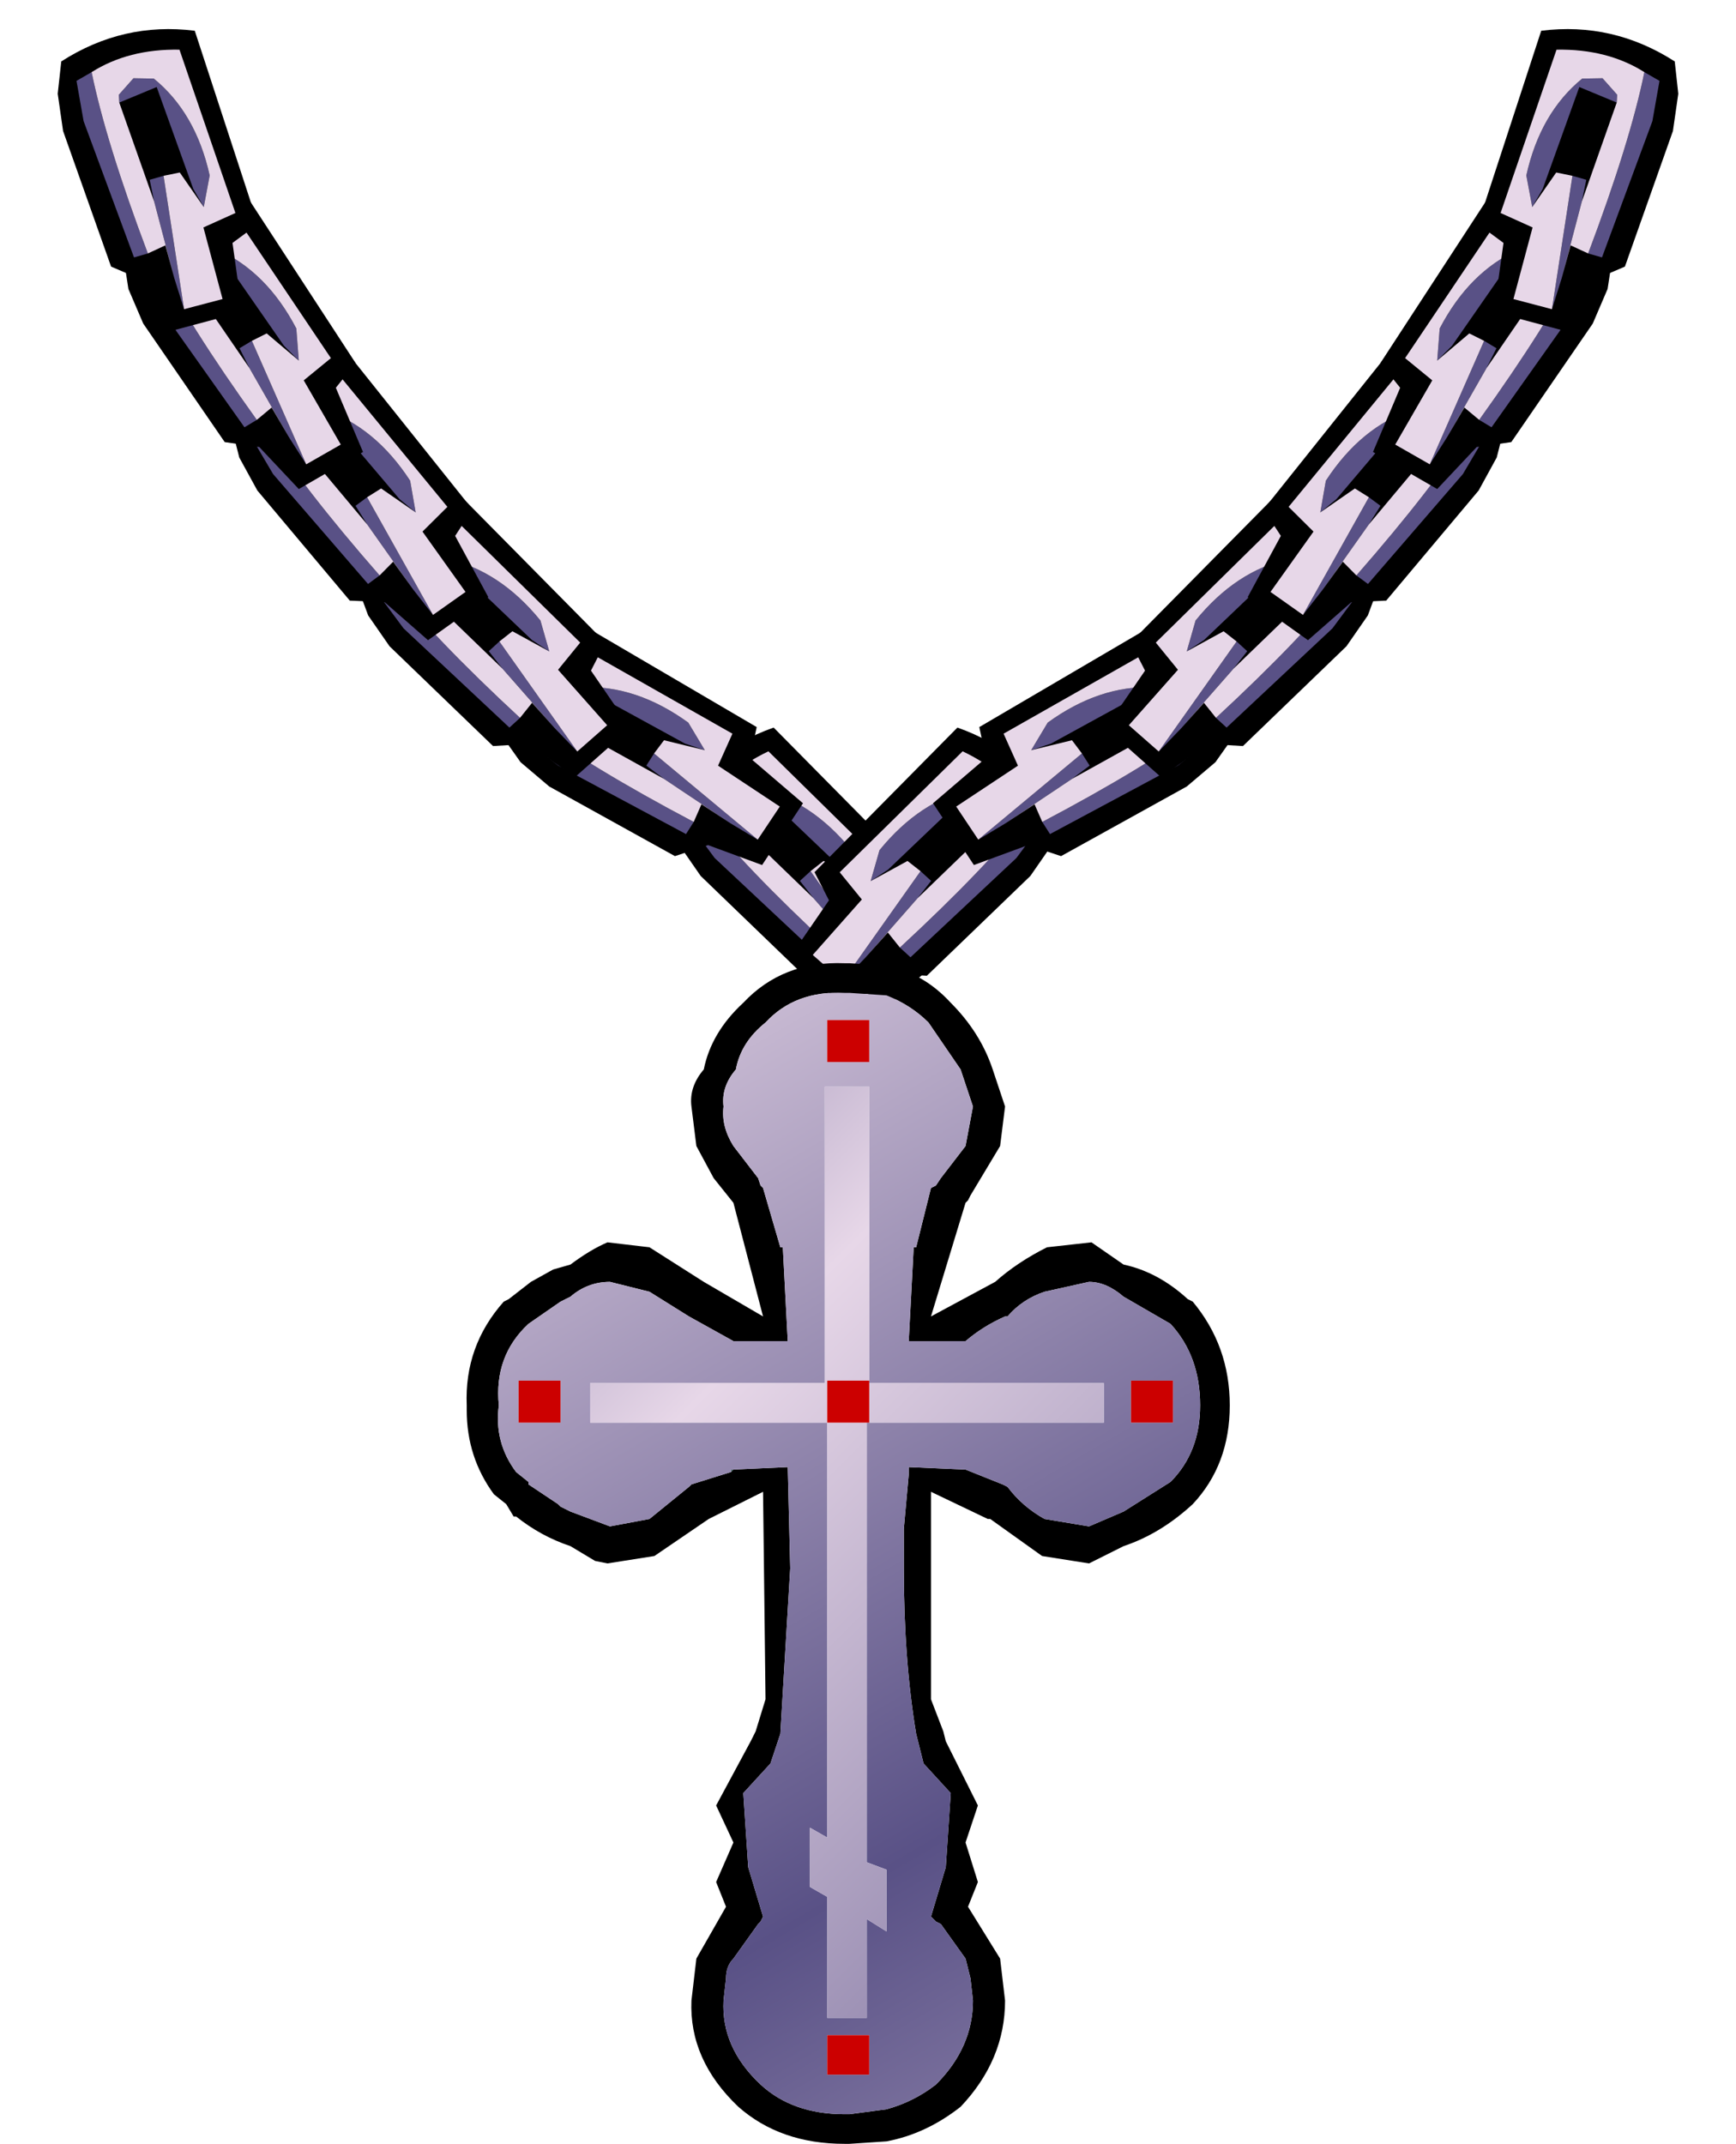 <?xml version="1.0" encoding="UTF-8" standalone="no"?>
<svg xmlns:xlink="http://www.w3.org/1999/xlink" height="43.4px" width="35.15px" xmlns="http://www.w3.org/2000/svg">
  <g transform="matrix(1.0, 0.0, 0.0, 1.0, -2.2, -0.7)">
    <use height="6.0" transform="matrix(0.979, -0.2, 0.2, 0.979, 15.466, 15.919)" width="4.85" xlink:href="#sprite0"/>
    <use height="6.0" transform="matrix(-0.979, -0.2, -0.2, 0.979, 23.984, 15.919)" width="4.85" xlink:href="#sprite0"/>
    <use height="6.0" transform="matrix(0.894, -0.446, 0.446, 0.894, 11.781, 14.431)" width="4.85" xlink:href="#sprite0"/>
    <use height="6.0" transform="matrix(0.979, -0.2, 0.2, 0.979, 9.166, 11.269)" width="4.85" xlink:href="#sprite0"/>
    <use height="6.0" transform="matrix(0.995, -0.096, 0.096, 0.995, 6.758, 8.031)" width="4.85" xlink:href="#sprite0"/>
    <use height="6.0" transform="matrix(1.0, 0.0, 0.0, 1.0, 4.7, 4.6)" width="4.85" xlink:href="#sprite0"/>
    <use height="6.0" transform="matrix(0.966, 0.259, -0.259, 0.966, 3.777, 0.688)" width="4.85" xlink:href="#sprite0"/>
    <use height="6.0" transform="matrix(-0.894, -0.446, -0.446, 0.894, 27.769, 14.431)" width="4.85" xlink:href="#sprite0"/>
    <use height="6.0" transform="matrix(-0.979, -0.2, -0.2, 0.979, 30.384, 11.269)" width="4.85" xlink:href="#sprite0"/>
    <use height="6.0" transform="matrix(-0.995, -0.096, -0.096, 0.995, 32.792, 8.031)" width="4.85" xlink:href="#sprite0"/>
    <use height="6.0" transform="matrix(-1.0, 0.0, 0.0, 1.0, 34.85, 4.6)" width="4.85" xlink:href="#sprite0"/>
    <use height="6.0" transform="matrix(-0.966, 0.259, 0.259, 0.966, 35.773, 0.688)" width="4.85" xlink:href="#sprite0"/>
    <use height="23.9" transform="matrix(1.0, 0.0, 0.0, 1.0, 11.6, 20.2)" width="15.5" xlink:href="#shape1"/>
    <use height="8.9" transform="matrix(1.0, 0.0, 0.0, 1.0, 14.6, 26.15)" width="10.9" xlink:href="#sprite1"/>
  </g>
  <defs>
    <g id="sprite0" transform="matrix(1.0, 0.0, 0.0, 1.0, 0.3, 0.45)">
      <use height="6.0" transform="matrix(1.0, 0.0, 0.0, 1.0, -0.3, -0.45)" width="4.85" xlink:href="#shape0"/>
    </g>
    <g id="shape0" transform="matrix(1.0, 0.0, 0.0, 1.0, 0.3, 0.45)">
      <path d="M2.45 4.7 L1.75 4.6 0.1 2.2 -0.2 1.5 -0.3 0.85 Q0.7 -0.25 2.15 -0.45 L4.4 3.0 4.0 3.5 4.55 4.8 3.25 5.55 2.45 4.7" fill="#000000" fill-rule="evenodd" stroke="none"/>
      <path d="M1.05 1.35 L1.0 1.2 1.2 0.8 1.6 0.7 Q2.6 1.15 3.2 2.3 L3.25 2.95 2.95 2.65 1.7 0.85 1.05 1.35 M2.3 2.55 L3.4 5.05 3.05 4.5 2.25 3.1 2.05 2.7 2.3 2.55 M0.35 0.9 Q1.0 2.2 2.4 4.15 L2.15 4.3 0.45 1.9 0.1 1.15 0.35 0.9" fill="#595186" fill-rule="evenodd" stroke="none"/>
      <path d="M3.25 2.95 L3.2 2.3 Q2.6 1.15 1.6 0.7 L1.2 0.8 1.0 1.2 1.05 1.35 2.25 3.1 3.05 4.5 2.7 3.9 2.4 4.15 Q1.0 2.2 0.35 0.9 0.95 0.25 1.95 0.0 L3.9 2.9 3.35 3.35 4.1 4.65 3.4 5.05 2.3 2.55 2.6 2.4 3.25 2.95" fill="#e7d7e8" fill-rule="evenodd" stroke="none"/>
    </g>
    <g id="shape1" transform="matrix(1.0, 0.0, 0.0, 1.0, -11.6, -20.2)">
      <path d="M20.15 20.25 Q20.9 20.4 21.45 21.0 22.05 21.6 22.3 22.35 L22.55 23.1 22.45 23.9 21.85 24.9 21.8 25.0 21.75 25.05 21.05 27.35 22.35 26.65 Q22.8 26.25 23.4 25.95 L24.3 25.85 24.95 26.3 Q25.65 26.45 26.25 27.0 L26.35 27.05 Q27.1 27.95 27.1 29.15 27.1 30.35 26.35 31.15 25.7 31.75 24.95 32.0 L24.25 32.35 23.3 32.2 22.25 31.45 22.2 31.45 21.05 30.9 21.05 35.1 21.3 35.75 21.35 35.95 22.0 37.25 21.75 38.0 22.0 38.8 21.8 39.3 22.45 40.35 22.55 41.2 Q22.55 42.4 21.65 43.35 20.95 43.9 20.15 44.05 L20.15 43.4 20.15 44.05 19.4 44.1 19.3 44.1 Q18.0 44.1 17.15 43.35 16.15 42.4 16.2 41.2 L16.3 40.35 16.9 39.3 16.7 38.8 17.05 38.0 16.7 37.25 17.4 35.95 17.5 35.75 17.7 35.1 17.65 30.9 16.55 31.45 15.45 32.2 14.5 32.35 14.25 32.3 13.75 32.0 Q13.15 31.8 12.65 31.4 L12.6 31.4 12.45 31.15 12.2 30.95 Q11.65 30.2 11.65 29.25 L11.65 29.15 Q11.6 27.95 12.4 27.05 L12.5 27.0 12.95 26.65 13.4 26.4 13.75 26.3 Q14.15 26.0 14.5 25.85 L15.35 25.95 16.45 26.65 17.65 27.35 17.05 25.05 16.65 24.55 16.3 23.9 16.2 23.1 Q16.15 22.7 16.45 22.35 16.6 21.6 17.25 21.0 18.05 20.15 19.3 20.2 L19.4 20.2 20.15 20.25 20.15 20.85 20.15 20.25 M20.15 43.4 Q20.7 43.25 21.15 42.9 21.9 42.15 21.9 41.2 L21.85 40.75 21.75 40.35 21.25 39.65 21.15 39.6 21.05 39.5 21.35 38.5 21.45 37.0 20.9 36.4 20.75 35.8 Q20.5 34.3 20.5 32.45 L20.5 31.65 20.6 30.55 20.6 30.4 21.75 30.45 22.5 30.75 22.6 30.8 Q22.9 31.2 23.35 31.45 L24.25 31.6 24.95 31.3 25.9 30.7 Q26.5 30.1 26.5 29.15 26.5 28.15 25.9 27.5 L24.95 26.95 Q24.6 26.65 24.25 26.65 L23.35 26.85 Q22.9 27.0 22.6 27.35 L22.55 27.35 Q22.1 27.55 21.75 27.85 L21.8 27.85 20.6 27.85 20.7 25.95 20.75 25.95 21.05 24.75 21.15 24.7 21.25 24.55 21.75 23.9 21.9 23.1 21.65 22.35 21.0 21.4 Q20.65 21.05 20.15 20.85 L19.4 20.8 19.3 20.8 Q18.3 20.75 17.7 21.4 17.2 21.8 17.1 22.35 16.8 22.7 16.85 23.1 16.8 23.5 17.05 23.9 L17.55 24.55 17.6 24.7 17.65 24.75 18.0 25.95 18.05 25.95 18.15 27.85 17.05 27.85 17.0 27.85 17.05 27.85 16.15 27.35 15.35 26.85 14.55 26.65 Q14.1 26.65 13.75 26.95 L13.55 27.05 12.9 27.5 Q12.2 28.15 12.3 29.15 12.2 29.9 12.65 30.5 L12.9 30.7 12.9 30.75 13.5 31.15 13.55 31.2 13.75 31.3 14.55 31.6 15.35 31.45 16.15 30.8 16.2 30.75 17.0 30.5 17.05 30.45 18.15 30.4 18.2 32.45 18.0 35.8 17.8 36.4 17.25 37.0 17.35 38.5 17.65 39.5 17.6 39.6 17.55 39.65 17.05 40.35 Q16.9 40.5 16.9 40.75 L16.85 41.2 Q16.8 42.15 17.6 42.9 18.25 43.5 19.3 43.5 L19.4 43.5 20.15 43.4 M17.05 30.45 L17.05 30.95 17.05 30.45 M21.25 25.55 L21.2 25.55 21.25 25.55" fill="#000000" fill-rule="evenodd" stroke="none"/>
      <path d="M17.0 30.5 L17.0 30.45 17.05 30.45 17.0 30.5 M17.05 29.5 L17.0 29.5 17.05 29.5 M16.2 28.7 L17.05 28.7 16.2 28.7 M21.25 25.55 L21.2 25.55 21.25 25.55" fill="#446464" fill-rule="evenodd" stroke="none"/>
      <path d="M20.15 20.85 Q20.65 21.05 21.0 21.4 L21.65 22.35 21.9 23.1 21.75 23.9 21.25 24.55 21.15 24.7 21.05 24.75 20.75 25.95 20.7 25.95 20.6 27.85 21.8 27.85 21.75 27.85 Q22.1 27.55 22.55 27.35 L22.6 27.35 Q22.9 27.0 23.35 26.85 L24.25 26.65 Q24.6 26.65 24.95 26.95 L25.9 27.5 Q26.5 28.15 26.5 29.15 26.5 30.1 25.9 30.7 L24.95 31.3 24.25 31.6 23.35 31.45 Q22.9 31.2 22.6 30.8 L22.5 30.75 21.75 30.45 20.6 30.4 20.6 30.55 20.5 31.65 20.5 32.45 Q20.5 34.3 20.75 35.8 L20.9 36.4 21.45 37.0 21.35 38.5 21.05 39.5 21.15 39.6 21.25 39.65 21.75 40.35 21.85 40.75 21.9 41.2 Q21.9 42.15 21.15 42.9 20.7 43.25 20.15 43.4 L19.4 43.5 19.3 43.5 Q18.25 43.5 17.6 42.9 16.8 42.15 16.85 41.2 L16.9 40.75 Q16.9 40.5 17.05 40.35 L17.55 39.65 17.6 39.6 17.65 39.5 17.35 38.5 17.25 37.0 17.8 36.4 18.0 35.8 18.2 32.45 18.15 30.4 17.05 30.45 17.0 30.45 17.0 30.5 16.2 30.75 16.15 30.8 15.35 31.45 14.55 31.6 13.75 31.3 13.55 31.2 13.5 31.15 12.9 30.75 12.9 30.7 12.65 30.5 Q12.2 29.9 12.3 29.15 12.2 28.15 12.9 27.5 L13.55 27.05 13.75 26.95 Q14.1 26.65 14.55 26.65 L15.35 26.85 16.15 27.35 17.05 27.85 17.0 27.85 17.05 27.85 18.15 27.85 18.05 25.95 18.0 25.95 17.65 24.75 17.6 24.7 17.55 24.55 17.05 23.9 Q16.8 23.5 16.85 23.1 16.8 22.7 17.1 22.35 17.2 21.8 17.7 21.4 18.3 20.75 19.3 20.8 L19.4 20.8 20.15 20.85 20.15 28.7 20.15 20.85 M17.05 28.7 L17.05 27.85 17.05 28.7 16.2 28.7 14.15 28.7 14.15 29.5 15.6 29.5 17.0 29.5 17.05 29.5 18.45 29.5 18.75 29.5 18.95 29.5 18.95 37.9 18.6 37.7 18.6 38.9 18.95 39.1 18.95 41.55 19.75 41.55 19.75 39.55 20.15 39.8 20.15 43.4 20.15 39.8 20.15 38.55 19.75 38.4 19.75 29.5 19.95 29.5 20.15 29.5 20.15 39.8 20.15 29.5 20.25 29.5 21.75 29.5 21.8 29.5 24.55 29.5 24.55 28.7 20.15 28.7 19.8 28.7 19.8 22.7 18.9 22.7 18.9 28.7 17.05 28.7 M19.8 21.35 L18.95 21.35 18.95 22.2 19.8 22.2 19.8 21.35 M13.55 28.65 L12.7 28.65 12.7 29.5 13.55 29.5 13.55 28.65 M19.8 41.9 L18.95 41.9 18.95 42.7 19.8 42.7 19.8 41.9 M25.95 29.5 L25.95 28.65 25.1 28.65 25.1 29.5 25.95 29.5" fill="url(#gradient0)" fill-rule="evenodd" stroke="none"/>
      <path d="M17.05 28.7 L18.9 28.7 18.9 22.7 19.8 22.7 19.8 28.7 20.15 28.7 20.15 29.5 20.15 28.7 24.55 28.7 24.55 29.5 21.8 29.5 21.75 29.5 20.25 29.5 20.15 29.5 19.95 29.5 19.75 29.5 19.75 38.4 20.15 38.55 20.15 39.8 19.75 39.55 19.75 41.55 18.95 41.55 18.95 39.1 18.6 38.9 18.6 37.7 18.95 37.9 18.95 29.5 18.75 29.5 18.45 29.5 17.05 29.5 17.0 29.5 15.6 29.5 14.15 29.5 14.15 28.7 16.2 28.7 17.05 28.7 M19.8 28.65 L18.95 28.65 18.95 29.5 19.8 29.5 19.8 28.65" fill="url(#gradient1)" fill-rule="evenodd" stroke="none"/>
      <path d="M19.8 21.35 L19.8 22.2 18.95 22.2 18.95 21.35 19.8 21.35 M19.8 28.65 L19.8 29.5 18.95 29.5 18.95 28.65 19.8 28.65 M13.55 28.65 L13.55 29.5 12.7 29.5 12.7 28.65 13.55 28.65 M19.8 41.9 L19.8 42.7 18.95 42.7 18.95 41.9 19.8 41.9 M25.95 29.5 L25.1 29.5 25.1 28.65 25.95 28.65 25.95 29.5" fill="#cc0000" fill-rule="evenodd" stroke="none"/>
    </g>
    <linearGradient gradientTransform="matrix(0.01, 0.018, -0.012, 0.007, 16.1, 21.4)" gradientUnits="userSpaceOnUse" id="gradient0" spreadMethod="reflect" x1="-819.2" x2="819.2">
      <stop offset="0.0" stop-color="#595186"/>
      <stop offset="0.376" stop-color="#e7d7e8"/>
      <stop offset="1.0" stop-color="#595186"/>
    </linearGradient>
    <linearGradient gradientTransform="matrix(0.015, 0.015, -0.008, 0.008, 19.35, 32.1)" gradientUnits="userSpaceOnUse" id="gradient1" spreadMethod="reflect" x1="-819.2" x2="819.2">
      <stop offset="0.0" stop-color="#595186"/>
      <stop offset="0.376" stop-color="#e7d7e8"/>
      <stop offset="1.0" stop-color="#595186"/>
    </linearGradient>
    <g id="sprite1" transform="matrix(1.0, 0.0, 0.0, 1.0, 8.65, 2.25)">
      <use height="3.25" transform="matrix(1.0, 0.0, 0.0, 1.0, -1.6, -1.6)" width="3.2" xlink:href="#morphshape0"/>
    </g>
    <g id="morphshape0" transform="matrix(1.0, 0.0, 0.0, 1.0, 1.6, 1.6)">
      <path d="M-1.25 0.0 L-0.2 0.2 0.0 1.25 0.2 0.2 1.25 0.0 0.2 -0.2 0.0 -1.25 -0.2 -0.2 -1.25 0.0" fill="#ffffff" fill-opacity="0.0" fill-rule="evenodd" stroke="none"/>
      <path d="M-1.25 0.0 L-0.2 -0.2 0.0 -1.25 0.2 -0.2 1.25 0.0 0.2 0.2 0.0 1.25 -0.2 0.2 -1.25 0.0 Z" fill="none" stroke="#000000" stroke-linecap="round" stroke-linejoin="round" stroke-opacity="0.0" stroke-width="1.0"/>
    </g>
  </defs>
</svg>
